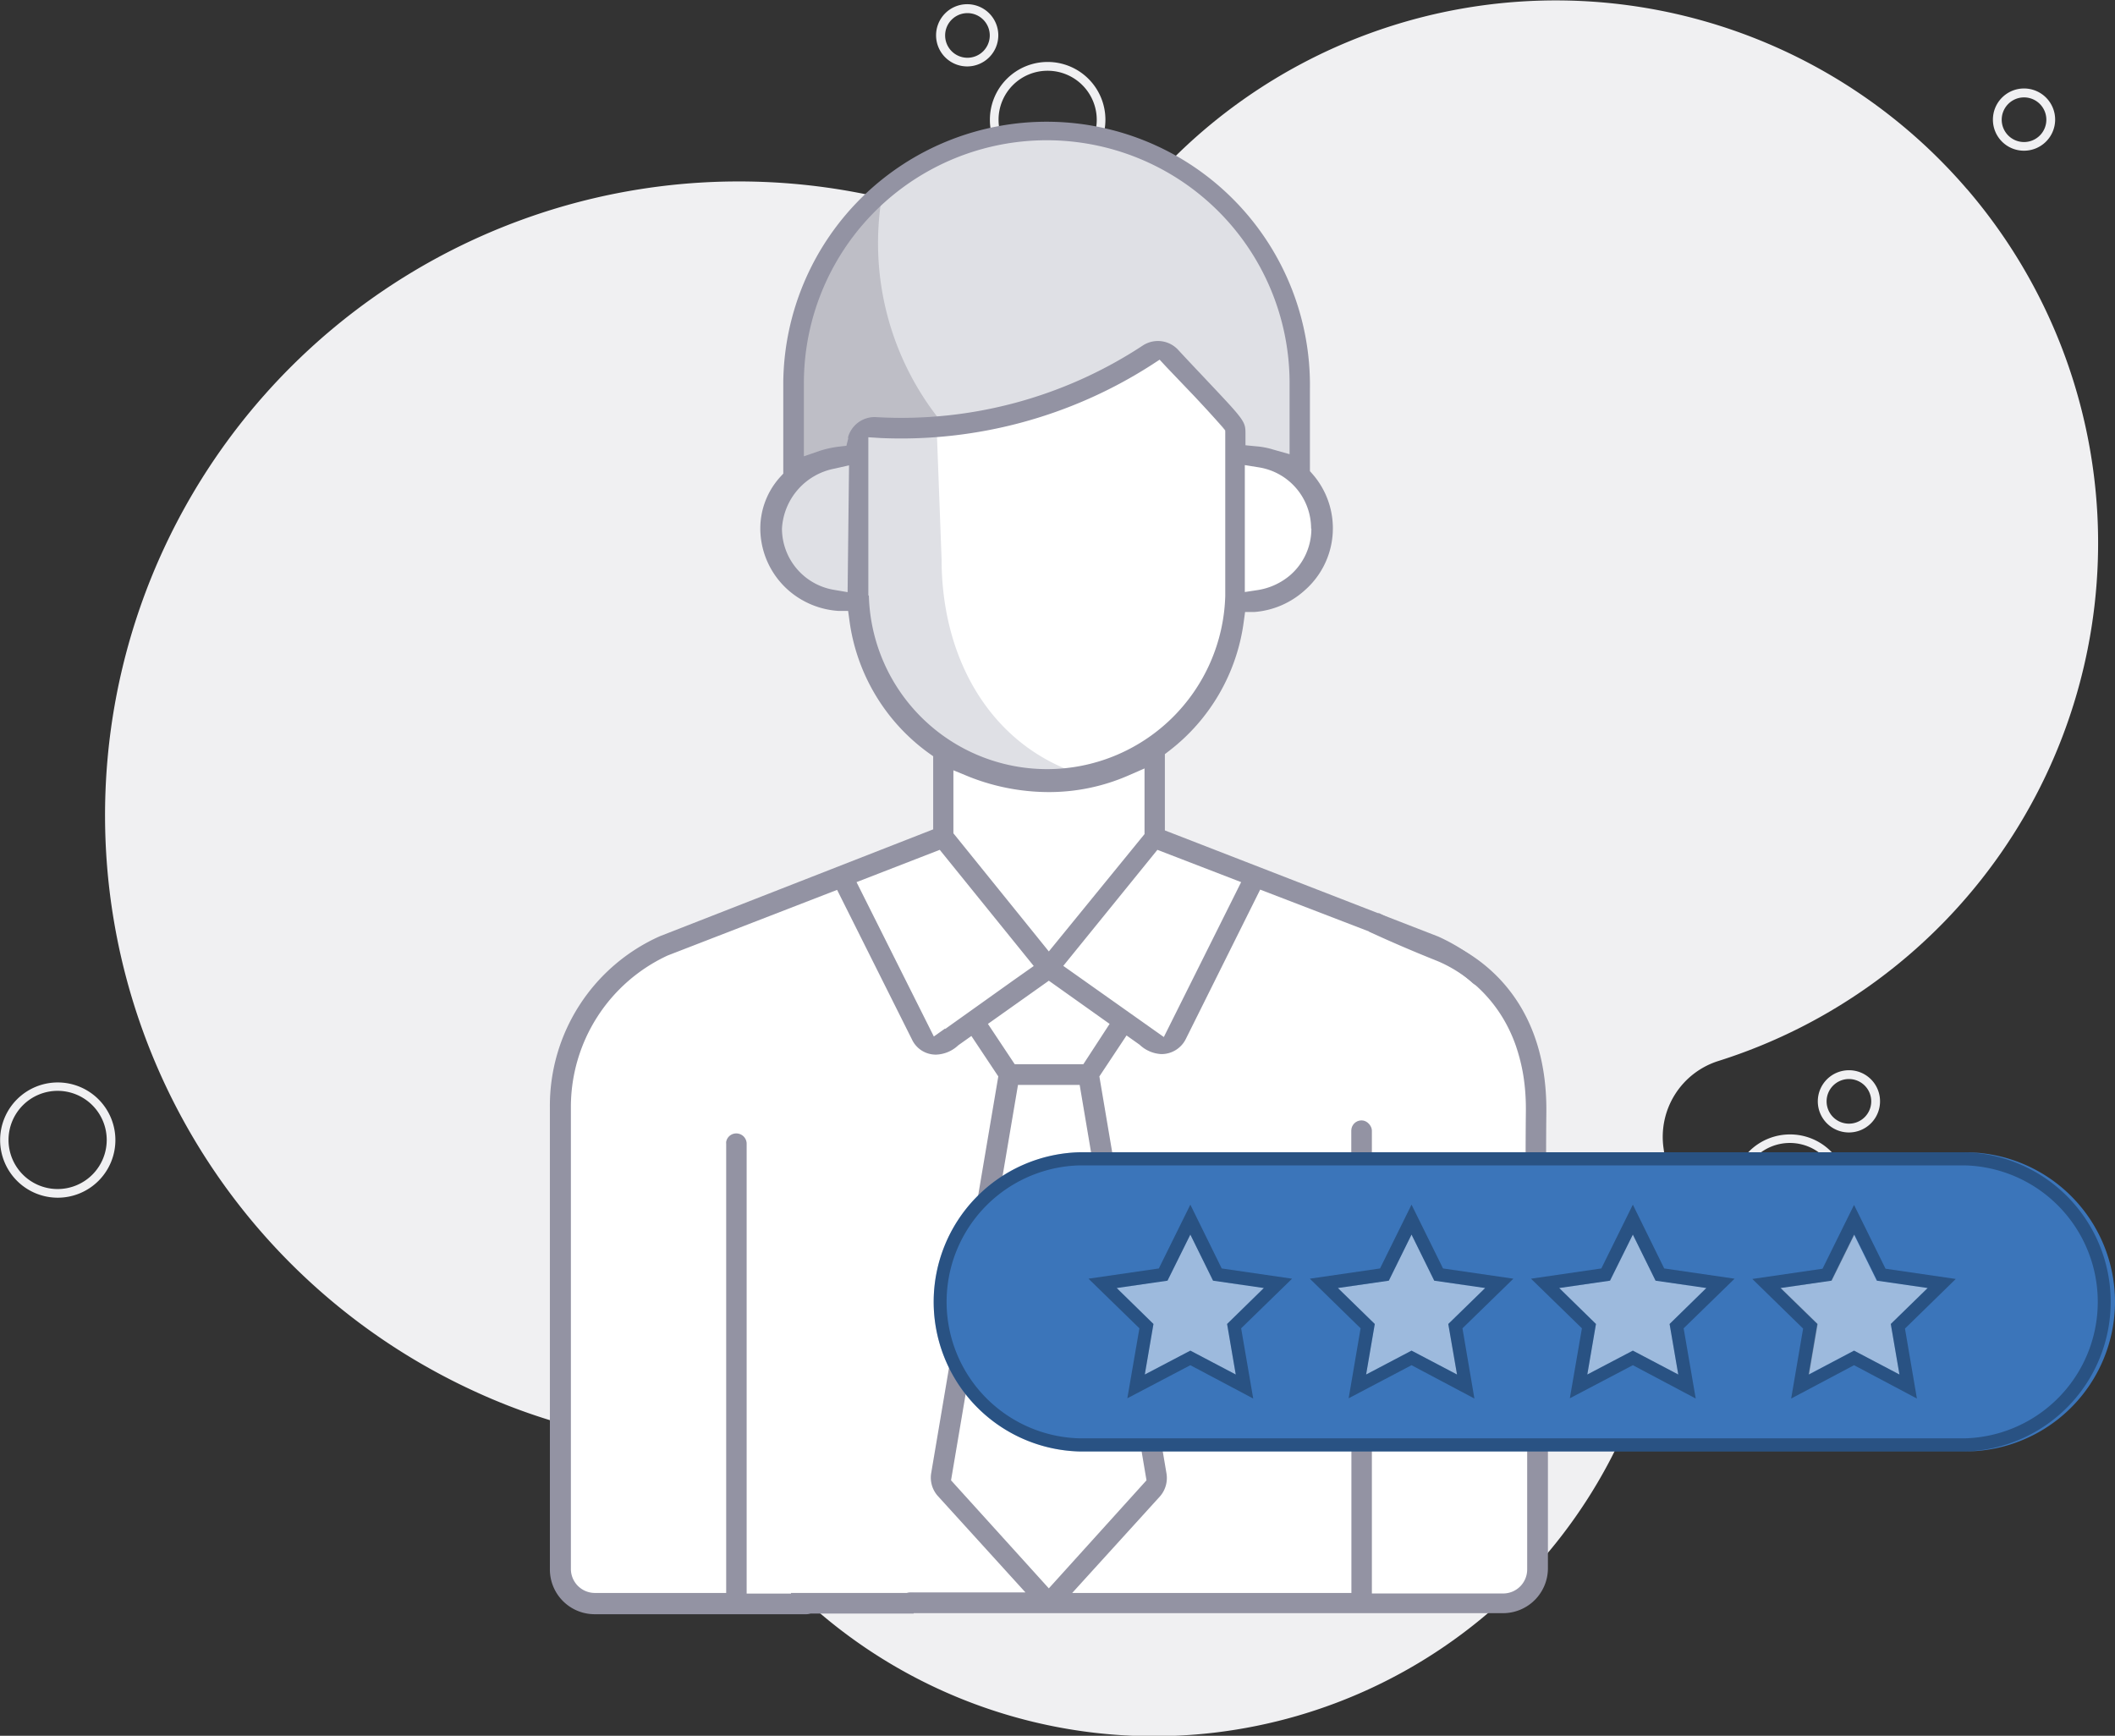 <svg xmlns="http://www.w3.org/2000/svg" viewBox="0 0 161.12 132.23"><rect x="0" y="0" width="161.12" height="132.23" fill="#333333" stroke="none"/><title>performance review</title><path d="M149.82,14.38a41.31,41.31,0,0,0-64,1.72,7.62,7.62,0,0,1-9.25,2.19A48.27,48.27,0,1,0,36,105.92a45.84,45.84,0,0,0,5.77,2.23,37.72,37.72,0,0,1,16.87,11l.25.28a39.22,39.22,0,0,0,67.84-31.95,6.06,6.06,0,0,1,4.13-6.64,41.38,41.38,0,0,0,19-66.42Z" style="fill:#f0f0f2"/><path d="M79.8,13.52a4.4,4.4,0,1,0-4.39-4.4h0A4.39,4.39,0,0,0,79.8,13.52Zm0-8.13a3.74,3.74,0,1,1-3.73,3.73h0A3.73,3.73,0,0,1,79.8,5.39Z" style="fill:#f0f0f2"/><path d="M73.68,5.06a2.37,2.37,0,1,0-2.37-2.37,2.37,2.37,0,0,0,2.37,2.37Zm0-4.06A1.7,1.7,0,1,1,72,2.69,1.7,1.7,0,0,1,73.68,1Z" style="fill:#f0f0f2"/><path d="M136.36,86.42a4.4,4.4,0,1,0,4.4,4.4A4.39,4.39,0,0,0,136.36,86.42Zm0,8.13a3.74,3.74,0,1,1,3.73-3.74h0a3.74,3.74,0,0,1-3.73,3.74Z" style="fill:#f0f0f2"/><path d="M4.39,82.46a4.39,4.39,0,1,0,4.4,4.39,4.39,4.39,0,0,0-4.4-4.39Zm0,8.12a3.74,3.74,0,1,1,3.74-3.73h0A3.74,3.74,0,0,1,4.39,90.58Z" style="fill:#f0f0f2"/><path d="M140.85,81.53a2.37,2.37,0,1,0,2.37,2.37,2.36,2.36,0,0,0-2.37-2.37Zm0,4.07a1.7,1.7,0,1,1,1.7-1.7h0a1.7,1.7,0,0,1-1.7,1.7Z" style="fill:#f0f0f2"/><path d="M154.18,11.48a2.37,2.37,0,1,0-2.36-2.36,2.36,2.36,0,0,0,2.36,2.36Zm0-4.06a1.7,1.7,0,1,1-1.69,1.7h0a1.7,1.7,0,0,1,1.69-1.7Z" style="fill:#f0f0f2"/><path d="M46.36,111.6A2.37,2.37,0,1,0,48.73,114a2.37,2.37,0,0,0-2.37-2.37Zm0,4.06a1.7,1.7,0,1,1,1.7-1.7h0a1.71,1.71,0,0,1-1.7,1.7Z" style="fill:#f0f0f2"/><path d="M99.66,29.26l-1,7s5.69,7.19-4.57,10.25c0,0-1.93,8.07-6.47,11.07l.61,6.34,21.39,8.43,5,4.18,2.56,9.33v14.21L117,120.57s.62,2.38-8.23,2-63.9-.35-63.9-.35-2.69.08-2.33-5.06-1.1-31.34.79-37.32,11-9.07,11-9.07L69,65.12l2.91-1.28V58.38l-.45-1.1-3.17-2.81-3.48-8.11.53-16.8,21.44-5.81Z" style="fill:#fff"/><path d="M69.56,32.43s12-.62,18.89-5.46l4.85,5.81,1.25,2,3.66.69.63.68V25S98.22,13.23,82.11,9.93c0,0-14.87-.83-19.45,10.79s-1.59,15-1.59,15S67.12,32.25,69.56,32.43Z" style="fill:#dfe0e5"/><path d="M71.55,31.94a21.63,21.63,0,0,1-4.39-16.83s-6.89,5.15-6.89,13.75c0,6.88,1.44,8.56,1.44,8.56h8.6Z" style="fill:#bebec6"/><path d="M84,59.43c-7.83-1.6-12.27-8.52-12.27-16.83L71.37,33c-1.07.34-4.38-.53-5-.18-2.21,1.22-2,2-2,2l-2.73.94h0a2.76,2.76,0,0,0-.57.06,3.64,3.64,0,0,0-2.81,3.63v1.24A3.63,3.63,0,0,0,61,44.23c.33.06,1.56,1.29,1.86,1.27.85-.07,2.22-.66,2.38.17,1.45,8,6.93,14.11,15.38,14.11A16.91,16.91,0,0,0,84,59.43Z" style="fill:#dfe0e5"/><path d="M94.55,67.2,88.66,79,81,73.58l7.17-8.84ZM79.9,72.48l-7.27-9V58.68l1.24.51a16.52,16.52,0,0,0,6.06,1.15,15.09,15.09,0,0,0,6-1.25l1.26-.55v5Zm20-32.21a4.68,4.68,0,0,1-1.63,3.56,5,5,0,0,1-2.39,1.11l-1.05.16V35.43l1.05.17a4.72,4.72,0,0,1,4,4.67ZM64.57,45.11l-1-.17a4.74,4.74,0,0,1-4-4.67,4.93,4.93,0,0,1,4-4.57l1.11-.25Zm.06-11.76-.15.61-.62.07a8,8,0,0,0-1.43.32l-1.19.41V29.31a18.49,18.49,0,1,1,37-.25V34.6L97,34.25A6,6,0,0,0,95.7,34l-.82-.08v-.82c0-1,0-1-3-4.18-.59-.63-1.3-1.37-2.13-2.27a2.1,2.1,0,0,0-2.69-.33,33.45,33.45,0,0,1-20.27,5.46,2.1,2.1,0,0,0-2.2,1.58Zm1.52,12V33.31l.95.06a35.32,35.32,0,0,0,20.61-5.56l.63-.41.51.55L91,30.2c1.18,1.26,1.84,2,2.14,2.33l.2.25v12.6a13.58,13.58,0,0,1-27.15,0Zm5.85,33-.86.61L65.25,67.2l6.34-2.46,7.16,8.85-1.56,1.1L72,78.39ZM75.26,78l4.64-3.29L84.53,78l-2,3.07H77.3Zm-2.81,34.77,5.1-30.12h4.7l5.09,30.12L79.9,121Zm44.68-15a.79.79,0,0,0-.79.78v21a1.83,1.83,0,0,1-1.83,1.84h-10V107.19a.81.81,0,0,0-.63-.81.8.8,0,0,0-.93.62.88.88,0,0,0,0,.16v14.19H81.68L88.36,114a2.13,2.13,0,0,0,.51-1.71L83.75,82l2.07-3.12,1,.71a2.58,2.58,0,0,0,1.66.71,2.07,2.07,0,0,0,1.85-1.14L96,67.77l13,5a12.85,12.85,0,0,1,3.19,2.12.79.79,0,0,0,1.12-.07l0,0h0a.79.79,0,0,0-.09-1.08,13.92,13.92,0,0,0-3.67-2.4L88.74,63.26V57.45l.35-.27a14.85,14.85,0,0,0,5.66-9.83l.1-.73.73,0A6.45,6.45,0,0,0,99.36,45a6.28,6.28,0,0,0,.65-8.86h0l-.22-.25v-6.3a20.06,20.06,0,1,0-40.12-.51v7l-.23.25a5.85,5.85,0,0,0-1.52,3.93A6.29,6.29,0,0,0,60.1,45a6.42,6.42,0,0,0,3.78,1.54l.73,0,.1.73a14.89,14.89,0,0,0,6,10.07l.38.27v5.57L50.27,71.32a14.14,14.14,0,0,0-8.38,13v35.24a3.41,3.41,0,0,0,3.42,3.41H61.42a.79.79,0,0,0,.79-.79.76.76,0,0,0,0-.15.81.81,0,0,0-.81-.63H56.88V87.16a.79.79,0,0,0-.63-.8.78.78,0,0,0-.93.62.77.77,0,0,0,0,.15v34.22h-10a1.83,1.83,0,0,1-1.83-1.84V84.27a12.72,12.72,0,0,1,7.37-11.48h0l12.91-5L69.48,79.2a2,2,0,0,0,1.84,1.14A2.58,2.58,0,0,0,73,79.63l1-.71L76.05,82l-5.12,30.27a2.1,2.1,0,0,0,.51,1.69l6.68,7.35H69.31a.8.8,0,0,0-.76.82.79.79,0,0,0,.76.76h45.2a3.42,3.42,0,0,0,3.41-3.42v-21a.78.78,0,0,0-.78-.78Z" style="fill:#9393a3"/><rect x="60.26" y="121.35" width="9.34" height="1.57" style="fill:#9393a3"/><path d="M116.33,107.12c0-.15-.17-14.91-.09-22.42.1-8.12-5.21-10.88-6.84-11.53-3.05-1.22-5.11-2.2-5.11-2.2l.74-1.42a37.41,37.41,0,0,0,5,2.14c1.89.76,7.88,3.83,7.77,13.09-.08,7.48.11,22.42.11,22.56Z" style="fill:#9393a3"/><rect x="102.94" y="85.35" width="1.57" height="24.62" rx="0.78" style="fill:#9393a3"/><path d="M161.12,99.17a11.41,11.41,0,0,1-11.39,11.4H82.19a11.4,11.4,0,0,1,0-22.79h67.54A11.4,11.4,0,0,1,161.12,99.17Z" style="fill:#3b75ba"/><g style="opacity:0.3"><path d="M149.73,88.78a10.4,10.4,0,0,1,0,20.79H82.19a10.4,10.4,0,0,1,0-20.79h67.54m0-1H82.19a11.4,11.4,0,0,0,0,22.79h67.54a11.4,11.4,0,0,0,0-22.79Z"/></g><g style="opacity:0.5"><polygon points="94.14 104.71 93.48 100.86 96.28 98.12 92.41 97.56 90.68 94.05 88.94 97.56 85.07 98.12 87.87 100.86 87.21 104.71 90.68 102.89 94.14 104.71" style="fill:#fff"/><polygon points="111 104.71 110.33 100.86 113.14 98.12 109.26 97.56 107.53 94.05 105.8 97.56 101.92 98.12 104.73 100.86 104.07 104.71 107.53 102.89 111 104.71" style="fill:#fff"/><polygon points="127.85 104.71 127.19 100.86 129.99 98.12 126.12 97.56 124.39 94.05 122.65 97.56 118.78 98.12 121.58 100.86 120.92 104.71 124.39 102.89 127.85 104.71" style="fill:#fff"/><polygon points="144.7 104.71 144.04 100.86 146.85 98.12 142.97 97.56 141.24 94.05 139.51 97.56 135.63 98.12 138.44 100.86 137.78 104.71 141.24 102.89 144.7 104.71" style="fill:#fff"/></g><g style="opacity:0.3"><path d="M95.47,106.54,90.68,104l-4.8,2.52.92-5.33-3.88-3.78,5.36-.78,2.4-4.86,2.39,4.86,5.36.78-3.88,3.78Zm-4.79-3.65,3.46,1.82-.66-3.85,2.8-2.74-3.87-.56-1.73-3.51-1.74,3.51-3.87.56,2.8,2.74-.66,3.85Z"/><path d="M112.32,106.54,107.53,104l-4.79,2.52.91-5.33-3.87-3.78,5.35-.78,2.4-4.86,2.4,4.86,5.36.78-3.88,3.78Zm-4.79-3.65,3.46,1.82-.66-3.85,2.81-2.74-3.88-.56-1.73-3.51-1.73,3.51-3.88.56,2.81,2.74-.66,3.85Z"/><path d="M129.18,106.54,124.39,104l-4.8,2.52.92-5.33-3.88-3.78,5.36-.78,2.4-4.86,2.39,4.86,5.36.78-3.88,3.78Zm-4.79-3.65,3.46,1.82-.66-3.85,2.8-2.74-3.87-.56-1.73-3.51-1.74,3.51-3.87.56,2.8,2.74-.66,3.85Z"/><path d="M136.45,106.54l.91-5.33-3.87-3.78,5.35-.78,2.4-4.86,2.4,4.86,5.35.78-3.87,3.78.91,5.33L141.24,104Zm4.79-3.65,3.46,1.82-.66-3.85,2.81-2.74L143,97.56l-1.73-3.51-1.73,3.51-3.88.56,2.81,2.74-.66,3.85Z"/></g></svg>